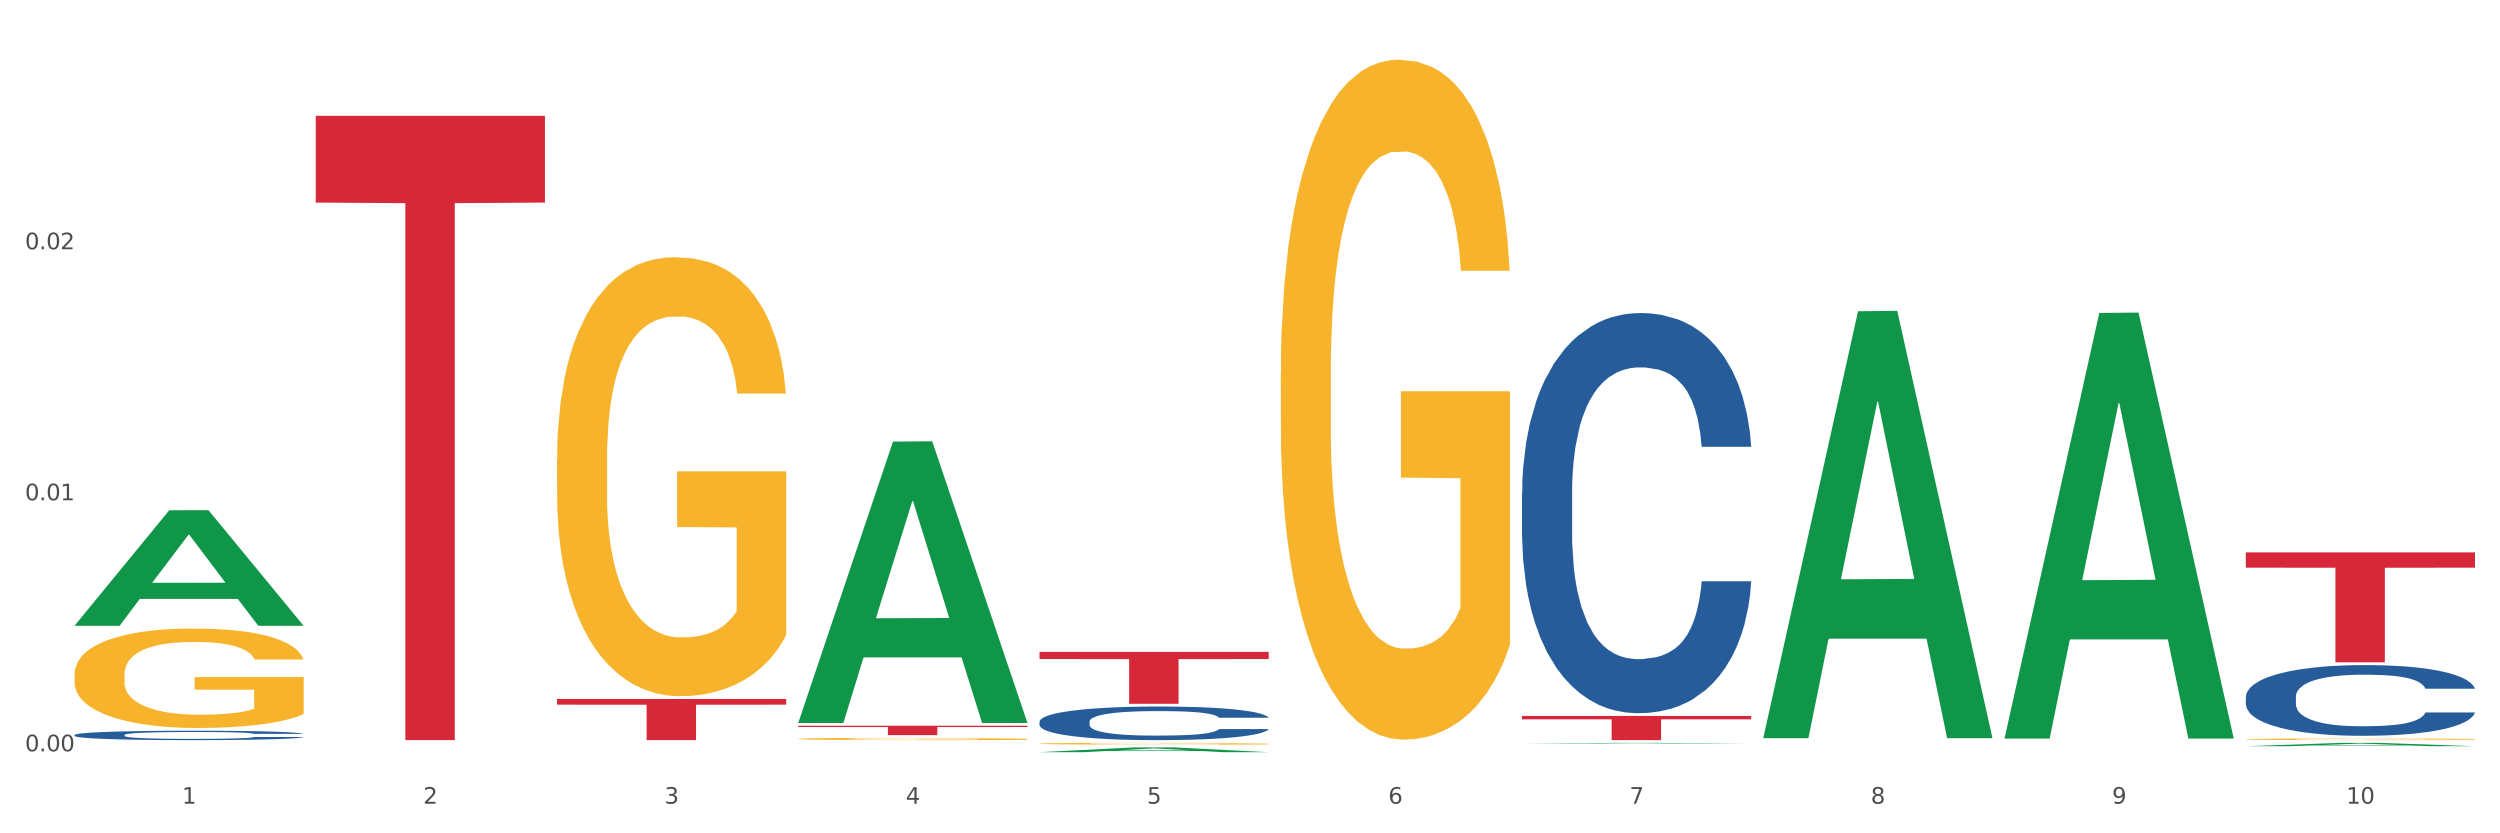 <?xml version="1.0" encoding="utf-8" standalone="no"?>
<!DOCTYPE svg PUBLIC "-//W3C//DTD SVG 1.1//EN"
  "http://www.w3.org/Graphics/SVG/1.1/DTD/svg11.dtd">
<svg xmlns:xlink="http://www.w3.org/1999/xlink" width="1080pt" height="360pt" viewBox="0 0 1080 360" xmlns="http://www.w3.org/2000/svg" version="1.1">
 <rect x="0" y="0" width="1080" height="360" fill="#333333" stroke="none"/>
 <defs>
  <style type="text/css">*{stroke-linejoin: round; stroke-linecap: butt}</style>
 </defs>
 <g id="figure_1">
  <g id="patch_1">
   <path d="M 0 360 
L 1080 360 
L 1080 0 
L 0 0 
z
" style="fill: #ffffff; stroke: #ffffff; stroke-linejoin: miter"/>
  </g>
  <g id="axes_1">
   <g id="matplotlib.axis_1">
    <g id="xtick_1">
     <g id="text_1">
      <!-- 1 -->
      <g style="fill: #4d4d4d" transform="translate(78.627 347.204) scale(0.096 -0.096)">
       <defs>
        <path id="DejaVuSans-31" d="M 794 531 
L 1825 531 
L 1825 4091 
L 703 3866 
L 703 4441 
L 1819 4666 
L 2450 4666 
L 2450 531 
L 3481 531 
L 3481 0 
L 794 0 
L 794 531 
z
" transform="scale(0.016)"/>
       </defs>
       <use xlink:href="#DejaVuSans-31"/>
      </g>
     </g>
    </g>
    <g id="xtick_2">
     <g id="text_2">
      <!-- 2 -->
      <g style="fill: #4d4d4d" transform="translate(182.851 347.204) scale(0.096 -0.096)">
       <defs>
        <path id="DejaVuSans-32" d="M 1228 531 
L 3431 531 
L 3431 0 
L 469 0 
L 469 531 
Q 828 903 1448 1529 
Q 2069 2156 2228 2338 
Q 2531 2678 2651 2914 
Q 2772 3150 2772 3378 
Q 2772 3750 2511 3984 
Q 2250 4219 1831 4219 
Q 1534 4219 1204 4116 
Q 875 4013 500 3803 
L 500 4441 
Q 881 4594 1212 4672 
Q 1544 4750 1819 4750 
Q 2544 4750 2975 4387 
Q 3406 4025 3406 3419 
Q 3406 3131 3298 2873 
Q 3191 2616 2906 2266 
Q 2828 2175 2409 1742 
Q 1991 1309 1228 531 
z
" transform="scale(0.016)"/>
       </defs>
       <use xlink:href="#DejaVuSans-32"/>
      </g>
     </g>
    </g>
    <g id="xtick_3">
     <g id="text_3">
      <!-- 3 -->
      <g style="fill: #4d4d4d" transform="translate(287.074 347.204) scale(0.096 -0.096)">
       <defs>
        <path id="DejaVuSans-33" d="M 2597 2516 
Q 3050 2419 3304 2112 
Q 3559 1806 3559 1356 
Q 3559 666 3084 287 
Q 2609 -91 1734 -91 
Q 1441 -91 1130 -33 
Q 819 25 488 141 
L 488 750 
Q 750 597 1062 519 
Q 1375 441 1716 441 
Q 2309 441 2620 675 
Q 2931 909 2931 1356 
Q 2931 1769 2642 2001 
Q 2353 2234 1838 2234 
L 1294 2234 
L 1294 2753 
L 1863 2753 
Q 2328 2753 2575 2939 
Q 2822 3125 2822 3475 
Q 2822 3834 2567 4026 
Q 2313 4219 1838 4219 
Q 1578 4219 1281 4162 
Q 984 4106 628 3988 
L 628 4550 
Q 988 4650 1302 4700 
Q 1616 4750 1894 4750 
Q 2613 4750 3031 4423 
Q 3450 4097 3450 3541 
Q 3450 3153 3228 2886 
Q 3006 2619 2597 2516 
z
" transform="scale(0.016)"/>
       </defs>
       <use xlink:href="#DejaVuSans-33"/>
      </g>
     </g>
    </g>
    <g id="xtick_4">
     <g id="text_4">
      <!-- 4 -->
      <g style="fill: #4d4d4d" transform="translate(391.298 347.204) scale(0.096 -0.096)">
       <defs>
        <path id="DejaVuSans-34" d="M 2419 4116 
L 825 1625 
L 2419 1625 
L 2419 4116 
z
M 2253 4666 
L 3047 4666 
L 3047 1625 
L 3713 1625 
L 3713 1100 
L 3047 1100 
L 3047 0 
L 2419 0 
L 2419 1100 
L 313 1100 
L 313 1709 
L 2253 4666 
z
" transform="scale(0.016)"/>
       </defs>
       <use xlink:href="#DejaVuSans-34"/>
      </g>
     </g>
    </g>
    <g id="xtick_5">
     <g id="text_5">
      <!-- 5 -->
      <g style="fill: #4d4d4d" transform="translate(495.522 347.204) scale(0.096 -0.096)">
       <defs>
        <path id="DejaVuSans-35" d="M 691 4666 
L 3169 4666 
L 3169 4134 
L 1269 4134 
L 1269 2991 
Q 1406 3038 1543 3061 
Q 1681 3084 1819 3084 
Q 2600 3084 3056 2656 
Q 3513 2228 3513 1497 
Q 3513 744 3044 326 
Q 2575 -91 1722 -91 
Q 1428 -91 1123 -41 
Q 819 9 494 109 
L 494 744 
Q 775 591 1075 516 
Q 1375 441 1709 441 
Q 2250 441 2565 725 
Q 2881 1009 2881 1497 
Q 2881 1984 2565 2268 
Q 2250 2553 1709 2553 
Q 1456 2553 1204 2497 
Q 953 2441 691 2322 
L 691 4666 
z
" transform="scale(0.016)"/>
       </defs>
       <use xlink:href="#DejaVuSans-35"/>
      </g>
     </g>
    </g>
    <g id="xtick_6">
     <g id="text_6">
      <!-- 6 -->
      <g style="fill: #4d4d4d" transform="translate(599.745 347.204) scale(0.096 -0.096)">
       <defs>
        <path id="DejaVuSans-36" d="M 2113 2584 
Q 1688 2584 1439 2293 
Q 1191 2003 1191 1497 
Q 1191 994 1439 701 
Q 1688 409 2113 409 
Q 2538 409 2786 701 
Q 3034 994 3034 1497 
Q 3034 2003 2786 2293 
Q 2538 2584 2113 2584 
z
M 3366 4563 
L 3366 3988 
Q 3128 4100 2886 4159 
Q 2644 4219 2406 4219 
Q 1781 4219 1451 3797 
Q 1122 3375 1075 2522 
Q 1259 2794 1537 2939 
Q 1816 3084 2150 3084 
Q 2853 3084 3261 2657 
Q 3669 2231 3669 1497 
Q 3669 778 3244 343 
Q 2819 -91 2113 -91 
Q 1303 -91 875 529 
Q 447 1150 447 2328 
Q 447 3434 972 4092 
Q 1497 4750 2381 4750 
Q 2619 4750 2861 4703 
Q 3103 4656 3366 4563 
z
" transform="scale(0.016)"/>
       </defs>
       <use xlink:href="#DejaVuSans-36"/>
      </g>
     </g>
    </g>
    <g id="xtick_7">
     <g id="text_7">
      <!-- 7 -->
      <g style="fill: #4d4d4d" transform="translate(703.969 347.204) scale(0.096 -0.096)">
       <defs>
        <path id="DejaVuSans-37" d="M 525 4666 
L 3525 4666 
L 3525 4397 
L 1831 0 
L 1172 0 
L 2766 4134 
L 525 4134 
L 525 4666 
z
" transform="scale(0.016)"/>
       </defs>
       <use xlink:href="#DejaVuSans-37"/>
      </g>
     </g>
    </g>
    <g id="xtick_8">
     <g id="text_8">
      <!-- 8 -->
      <g style="fill: #4d4d4d" transform="translate(808.193 347.204) scale(0.096 -0.096)">
       <defs>
        <path id="DejaVuSans-38" d="M 2034 2216 
Q 1584 2216 1326 1975 
Q 1069 1734 1069 1313 
Q 1069 891 1326 650 
Q 1584 409 2034 409 
Q 2484 409 2743 651 
Q 3003 894 3003 1313 
Q 3003 1734 2745 1975 
Q 2488 2216 2034 2216 
z
M 1403 2484 
Q 997 2584 770 2862 
Q 544 3141 544 3541 
Q 544 4100 942 4425 
Q 1341 4750 2034 4750 
Q 2731 4750 3128 4425 
Q 3525 4100 3525 3541 
Q 3525 3141 3298 2862 
Q 3072 2584 2669 2484 
Q 3125 2378 3379 2068 
Q 3634 1759 3634 1313 
Q 3634 634 3220 271 
Q 2806 -91 2034 -91 
Q 1263 -91 848 271 
Q 434 634 434 1313 
Q 434 1759 690 2068 
Q 947 2378 1403 2484 
z
M 1172 3481 
Q 1172 3119 1398 2916 
Q 1625 2713 2034 2713 
Q 2441 2713 2670 2916 
Q 2900 3119 2900 3481 
Q 2900 3844 2670 4047 
Q 2441 4250 2034 4250 
Q 1625 4250 1398 4047 
Q 1172 3844 1172 3481 
z
" transform="scale(0.016)"/>
       </defs>
       <use xlink:href="#DejaVuSans-38"/>
      </g>
     </g>
    </g>
    <g id="xtick_9">
     <g id="text_9">
      <!-- 9 -->
      <g style="fill: #4d4d4d" transform="translate(912.416 347.204) scale(0.096 -0.096)">
       <defs>
        <path id="DejaVuSans-39" d="M 703 97 
L 703 672 
Q 941 559 1184 500 
Q 1428 441 1663 441 
Q 2288 441 2617 861 
Q 2947 1281 2994 2138 
Q 2813 1869 2534 1725 
Q 2256 1581 1919 1581 
Q 1219 1581 811 2004 
Q 403 2428 403 3163 
Q 403 3881 828 4315 
Q 1253 4750 1959 4750 
Q 2769 4750 3195 4129 
Q 3622 3509 3622 2328 
Q 3622 1225 3098 567 
Q 2575 -91 1691 -91 
Q 1453 -91 1209 -44 
Q 966 3 703 97 
z
M 1959 2075 
Q 2384 2075 2632 2365 
Q 2881 2656 2881 3163 
Q 2881 3666 2632 3958 
Q 2384 4250 1959 4250 
Q 1534 4250 1286 3958 
Q 1038 3666 1038 3163 
Q 1038 2656 1286 2365 
Q 1534 2075 1959 2075 
z
" transform="scale(0.016)"/>
       </defs>
       <use xlink:href="#DejaVuSans-39"/>
      </g>
     </g>
    </g>
    <g id="xtick_10">
     <g id="text_10">
      <!-- 10 -->
      <g style="fill: #4d4d4d" transform="translate(1013.586 347.204) scale(0.096 -0.096)">
       <defs>
        <path id="DejaVuSans-30" d="M 2034 4250 
Q 1547 4250 1301 3770 
Q 1056 3291 1056 2328 
Q 1056 1369 1301 889 
Q 1547 409 2034 409 
Q 2525 409 2770 889 
Q 3016 1369 3016 2328 
Q 3016 3291 2770 3770 
Q 2525 4250 2034 4250 
z
M 2034 4750 
Q 2819 4750 3233 4129 
Q 3647 3509 3647 2328 
Q 3647 1150 3233 529 
Q 2819 -91 2034 -91 
Q 1250 -91 836 529 
Q 422 1150 422 2328 
Q 422 3509 836 4129 
Q 1250 4750 2034 4750 
z
" transform="scale(0.016)"/>
       </defs>
       <use xlink:href="#DejaVuSans-31"/>
       <use xlink:href="#DejaVuSans-30" transform="translate(63.623 0)"/>
      </g>
     </g>
    </g>
    <g id="xtick_11"/>
    <g id="xtick_12"/>
    <g id="xtick_13"/>
    <g id="xtick_14"/>
    <g id="xtick_15"/>
    <g id="xtick_16"/>
    <g id="xtick_17"/>
    <g id="xtick_18"/>
    <g id="xtick_19"/>
   </g>
   <g id="matplotlib.axis_2">
    <g id="ytick_1">
     <g id="text_11">
      <!-- 0.00 -->
      <g style="fill: #4d4d4d" transform="translate(10.8 324.566) scale(0.096 -0.096)">
       <defs>
        <path id="DejaVuSans-2e" d="M 684 794 
L 1344 794 
L 1344 0 
L 684 0 
L 684 794 
z
" transform="scale(0.016)"/>
       </defs>
       <use xlink:href="#DejaVuSans-30"/>
       <use xlink:href="#DejaVuSans-2e" transform="translate(63.623 0)"/>
       <use xlink:href="#DejaVuSans-30" transform="translate(95.41 0)"/>
       <use xlink:href="#DejaVuSans-30" transform="translate(159.033 0)"/>
      </g>
     </g>
    </g>
    <g id="ytick_2">
     <g id="text_12">
      <!-- 0.01 -->
      <g style="fill: #4d4d4d" transform="translate(10.8 216.123) scale(0.096 -0.096)">
       <use xlink:href="#DejaVuSans-30"/>
       <use xlink:href="#DejaVuSans-2e" transform="translate(63.623 0)"/>
       <use xlink:href="#DejaVuSans-30" transform="translate(95.41 0)"/>
       <use xlink:href="#DejaVuSans-31" transform="translate(159.033 0)"/>
      </g>
     </g>
    </g>
    <g id="ytick_3">
     <g id="text_13">
      <!-- 0.02 -->
      <g style="fill: #4d4d4d" transform="translate(10.8 107.68) scale(0.096 -0.096)">
       <use xlink:href="#DejaVuSans-30"/>
       <use xlink:href="#DejaVuSans-2e" transform="translate(63.623 0)"/>
       <use xlink:href="#DejaVuSans-30" transform="translate(95.41 0)"/>
       <use xlink:href="#DejaVuSans-32" transform="translate(159.033 0)"/>
      </g>
     </g>
    </g>
    <g id="ytick_4"/>
    <g id="ytick_5"/>
    <g id="ytick_6"/>
   </g>
   <g id="PolyCollection_1">
    <path d="M 32.175 270.266 
L 32.277 270.219 
L 73.107 220.442 
L 90.051 220.395 
L 131.187 270.36 
L 111.589 270.36 
L 102.709 258.725 
L 60.552 258.725 
L 60.246 258.913 
L 51.671 270.36 
L 32.175 270.36 
L 32.175 270.266 
L 65.86 251.781 
L 97.401 251.734 
L 81.783 231.045 
L 81.579 230.951 
L 81.375 231.091 
L 65.758 251.734 
L 65.86 251.781 
L 32.175 270.266 
z
" clip-path="url(#p6027fb9a8a)" style="fill: #109648"/>
    <path d="M 344.846 319.206 
L 344.963 319.205 
L 344.963 319.172 
L 345.197 319.144 
L 346.366 319.076 
L 348.119 319.02 
L 349.405 318.99 
L 350.691 318.966 
L 352.21 318.942 
L 354.081 318.916 
L 357.471 318.879 
L 359.575 318.86 
L 362.147 318.84 
L 366.823 318.811 
L 370.213 318.795 
L 373.72 318.782 
L 379.448 318.765 
L 383.188 318.758 
L 387.163 318.753 
L 391.956 318.749 
L 395.579 318.748 
L 403.529 318.751 
L 410.309 318.759 
L 413.582 318.765 
L 417.79 318.776 
L 420.011 318.783 
L 423.635 318.798 
L 427.376 318.817 
L 429.947 318.833 
L 433.805 318.864 
L 436.728 318.895 
L 439.416 318.933 
L 440.819 318.959 
L 441.871 318.983 
L 442.806 319.011 
L 443.741 319.056 
L 422.7 319.056 
L 421.882 319.024 
L 420.596 318.994 
L 418.725 318.965 
L 417.089 318.947 
L 414.283 318.924 
L 411.711 318.91 
L 409.023 318.899 
L 405.75 318.89 
L 403.178 318.886 
L 399.554 318.882 
L 392.423 318.883 
L 387.63 318.89 
L 384.357 318.899 
L 382.253 318.907 
L 380.383 318.916 
L 378.279 318.929 
L 375.824 318.948 
L 374.07 318.965 
L 372.317 318.987 
L 370.914 319.009 
L 369.628 319.034 
L 368.576 319.061 
L 367.758 319.089 
L 367.056 319.123 
L 366.472 319.18 
L 366.472 319.304 
L 366.706 319.332 
L 367.29 319.369 
L 367.992 319.397 
L 369.161 319.431 
L 370.213 319.453 
L 372.2 319.486 
L 374.421 319.513 
L 376.174 319.53 
L 377.928 319.545 
L 380.967 319.564 
L 384.357 319.581 
L 387.28 319.591 
L 391.254 319.6 
L 393.943 319.603 
L 396.281 319.605 
L 402.009 319.605 
L 406.1 319.602 
L 410.659 319.596 
L 414.166 319.588 
L 417.089 319.578 
L 420.362 319.562 
L 422.466 319.546 
L 422.466 319.357 
L 396.748 319.357 
L 396.748 319.231 
L 443.858 319.231 
L 443.858 319.6 
L 441.871 319.619 
L 439.65 319.636 
L 437.312 319.651 
L 433.805 319.67 
L 429.597 319.688 
L 425.856 319.701 
L 421.882 319.712 
L 417.206 319.722 
L 411.127 319.731 
L 407.386 319.734 
L 402.71 319.737 
L 397.216 319.738 
L 392.423 319.736 
L 387.747 319.732 
L 382.838 319.724 
L 378.045 319.712 
L 374.421 319.7 
L 370.797 319.686 
L 366.94 319.667 
L 363.9 319.649 
L 361.562 319.632 
L 358.99 319.611 
L 356.185 319.584 
L 354.081 319.56 
L 352.21 319.535 
L 350.223 319.502 
L 348.82 319.474 
L 347.418 319.439 
L 346.599 319.413 
L 345.664 319.372 
L 344.963 319.315 
L 344.846 319.206 
z
" clip-path="url(#p6027fb9a8a)" style="fill: #f7b32b"/>
    <path d="M 449.069 321.272 
L 449.186 321.271 
L 449.186 321.246 
L 449.42 321.224 
L 450.589 321.172 
L 452.343 321.129 
L 453.628 321.106 
L 454.914 321.087 
L 456.434 321.068 
L 458.304 321.048 
L 461.694 321.02 
L 463.799 321.005 
L 466.37 320.99 
L 471.046 320.967 
L 474.436 320.955 
L 477.943 320.944 
L 483.671 320.932 
L 487.412 320.926 
L 491.386 320.922 
L 496.179 320.919 
L 499.803 320.919 
L 507.752 320.921 
L 514.532 320.927 
L 517.805 320.932 
L 522.014 320.94 
L 524.235 320.946 
L 527.859 320.957 
L 531.599 320.972 
L 534.171 320.984 
L 538.029 321.008 
L 540.951 321.032 
L 543.64 321.061 
L 545.043 321.081 
L 546.095 321.1 
L 547.03 321.122 
L 547.965 321.156 
L 526.923 321.156 
L 526.105 321.131 
L 524.819 321.108 
L 522.949 321.086 
L 521.312 321.072 
L 518.507 321.055 
L 515.935 321.044 
L 513.246 321.035 
L 509.973 321.028 
L 507.401 321.025 
L 503.778 321.022 
L 496.647 321.023 
L 491.854 321.028 
L 488.581 321.035 
L 486.477 321.041 
L 484.606 321.048 
L 482.502 321.058 
L 480.047 321.073 
L 478.294 321.086 
L 476.54 321.103 
L 475.138 321.12 
L 473.852 321.139 
L 472.8 321.16 
L 471.981 321.182 
L 471.28 321.208 
L 470.696 321.252 
L 470.696 321.348 
L 470.929 321.369 
L 471.514 321.398 
L 472.215 321.419 
L 473.384 321.445 
L 474.436 321.463 
L 476.424 321.488 
L 478.645 321.509 
L 480.398 321.522 
L 482.152 321.533 
L 485.191 321.549 
L 488.581 321.561 
L 491.503 321.569 
L 495.478 321.576 
L 498.167 321.579 
L 500.505 321.58 
L 506.232 321.58 
L 510.324 321.578 
L 514.883 321.573 
L 518.39 321.567 
L 521.312 321.559 
L 524.585 321.546 
L 526.69 321.535 
L 526.69 321.389 
L 500.972 321.388 
L 500.972 321.291 
L 548.082 321.291 
L 548.082 321.576 
L 546.095 321.59 
L 543.874 321.604 
L 541.536 321.615 
L 538.029 321.63 
L 533.82 321.644 
L 530.08 321.654 
L 526.105 321.662 
L 521.429 321.67 
L 515.351 321.677 
L 511.61 321.68 
L 506.934 321.682 
L 501.44 321.682 
L 496.647 321.681 
L 491.971 321.678 
L 487.061 321.671 
L 482.268 321.662 
L 478.645 321.653 
L 475.021 321.642 
L 471.163 321.627 
L 468.124 321.613 
L 465.786 321.601 
L 463.214 321.585 
L 460.409 321.564 
L 458.304 321.545 
L 456.434 321.526 
L 454.447 321.5 
L 453.044 321.479 
L 451.641 321.452 
L 450.823 321.431 
L 449.888 321.4 
L 449.186 321.356 
L 449.069 321.272 
z
" clip-path="url(#p6027fb9a8a)" style="fill: #f7b32b"/>
    <path d="M 553.293 161.513 
L 553.41 161.244 
L 553.41 151.586 
L 553.644 143.269 
L 554.813 123.148 
L 556.566 106.514 
L 557.852 97.66 
L 559.138 90.417 
L 560.658 83.173 
L 562.528 75.661 
L 565.918 64.661 
L 568.022 59.027 
L 570.594 53.125 
L 575.27 44.54 
L 578.66 39.71 
L 582.167 35.686 
L 587.895 30.857 
L 591.636 28.711 
L 595.61 27.101 
L 600.403 26.028 
L 604.027 25.759 
L 611.976 26.564 
L 618.756 28.979 
L 622.029 30.857 
L 626.237 34.076 
L 628.458 36.223 
L 632.082 40.515 
L 635.823 46.149 
L 638.395 50.978 
L 642.252 60.1 
L 645.175 69.222 
L 647.863 80.49 
L 649.266 88.27 
L 650.318 95.514 
L 651.253 103.831 
L 652.189 116.977 
L 631.147 116.977 
L 630.329 107.587 
L 629.043 98.734 
L 627.173 90.148 
L 625.536 84.783 
L 622.73 78.075 
L 620.159 73.783 
L 617.47 70.563 
L 614.197 67.881 
L 611.625 66.539 
L 608.001 65.466 
L 600.87 65.734 
L 596.078 67.881 
L 592.805 70.563 
L 590.7 72.978 
L 588.83 75.661 
L 586.726 79.417 
L 584.271 85.051 
L 582.518 90.148 
L 580.764 96.587 
L 579.361 103.026 
L 578.075 110.538 
L 577.023 118.587 
L 576.205 126.904 
L 575.504 137.099 
L 574.919 154.001 
L 574.919 190.756 
L 575.153 199.073 
L 575.737 210.073 
L 576.439 218.39 
L 577.608 228.316 
L 578.66 235.023 
L 580.647 244.682 
L 582.868 252.73 
L 584.622 257.828 
L 586.375 262.12 
L 589.415 268.023 
L 592.805 272.852 
L 595.727 275.803 
L 599.702 278.486 
L 602.39 279.559 
L 604.728 280.096 
L 610.456 280.096 
L 614.548 279.291 
L 619.107 277.413 
L 622.613 274.998 
L 625.536 272.047 
L 628.809 267.218 
L 630.913 262.657 
L 630.913 206.585 
L 605.196 206.317 
L 605.196 169.025 
L 652.306 169.025 
L 652.306 278.486 
L 650.318 284.12 
L 648.097 289.217 
L 645.759 293.778 
L 642.252 299.412 
L 638.044 304.778 
L 634.303 308.534 
L 630.329 311.753 
L 625.653 314.705 
L 619.574 317.388 
L 615.833 318.461 
L 611.158 319.266 
L 605.663 319.534 
L 600.87 318.997 
L 596.195 317.656 
L 591.285 315.241 
L 586.492 311.753 
L 582.868 308.266 
L 579.244 303.973 
L 575.387 298.339 
L 572.347 292.973 
L 570.009 288.144 
L 567.438 281.974 
L 564.632 273.925 
L 562.528 266.681 
L 560.658 259.169 
L 558.67 249.511 
L 557.268 241.194 
L 555.865 230.731 
L 555.047 222.95 
L 554.111 210.878 
L 553.41 193.975 
L 553.293 161.513 
z
" clip-path="url(#p6027fb9a8a)" style="fill: #f7b32b"/>
    <path d="M 970.188 319.366 
L 970.304 319.366 
L 970.304 319.343 
L 970.538 319.323 
L 971.707 319.276 
L 973.461 319.237 
L 974.747 319.216 
L 976.032 319.199 
L 977.552 319.182 
L 979.422 319.164 
L 982.813 319.138 
L 984.917 319.125 
L 987.488 319.111 
L 992.164 319.091 
L 995.554 319.08 
L 999.061 319.07 
L 1004.789 319.059 
L 1008.53 319.054 
L 1012.505 319.05 
L 1017.297 319.047 
L 1020.921 319.047 
L 1028.87 319.049 
L 1035.65 319.054 
L 1038.923 319.059 
L 1043.132 319.066 
L 1045.353 319.071 
L 1048.977 319.081 
L 1052.717 319.095 
L 1055.289 319.106 
L 1059.147 319.128 
L 1062.069 319.149 
L 1064.758 319.176 
L 1066.161 319.194 
L 1067.213 319.211 
L 1068.148 319.23 
L 1069.083 319.261 
L 1048.041 319.261 
L 1047.223 319.239 
L 1045.937 319.218 
L 1044.067 319.198 
L 1042.43 319.186 
L 1039.625 319.17 
L 1037.053 319.16 
L 1034.364 319.152 
L 1031.091 319.146 
L 1028.52 319.143 
L 1024.896 319.14 
L 1017.765 319.141 
L 1012.972 319.146 
L 1009.699 319.152 
L 1007.595 319.158 
L 1005.724 319.164 
L 1003.62 319.173 
L 1001.165 319.186 
L 999.412 319.198 
L 997.659 319.213 
L 996.256 319.229 
L 994.97 319.246 
L 993.918 319.265 
L 993.1 319.285 
L 992.398 319.309 
L 991.814 319.349 
L 991.814 319.435 
L 992.047 319.455 
L 992.632 319.48 
L 993.333 319.5 
L 994.502 319.523 
L 995.554 319.539 
L 997.542 319.562 
L 999.763 319.581 
L 1001.516 319.593 
L 1003.27 319.603 
L 1006.309 319.617 
L 1009.699 319.628 
L 1012.621 319.635 
L 1016.596 319.641 
L 1019.285 319.644 
L 1021.623 319.645 
L 1027.351 319.645 
L 1031.442 319.643 
L 1036.001 319.639 
L 1039.508 319.633 
L 1042.43 319.626 
L 1045.704 319.615 
L 1047.808 319.604 
L 1047.808 319.472 
L 1022.09 319.472 
L 1022.09 319.384 
L 1069.2 319.384 
L 1069.2 319.641 
L 1067.213 319.655 
L 1064.992 319.667 
L 1062.654 319.677 
L 1059.147 319.691 
L 1054.938 319.703 
L 1051.198 319.712 
L 1047.223 319.72 
L 1042.547 319.727 
L 1036.469 319.733 
L 1032.728 319.735 
L 1028.052 319.737 
L 1022.558 319.738 
L 1017.765 319.737 
L 1013.089 319.734 
L 1008.179 319.728 
L 1003.387 319.72 
L 999.763 319.712 
L 996.139 319.701 
L 992.281 319.688 
L 989.242 319.676 
L 986.904 319.664 
L 984.332 319.65 
L 981.527 319.631 
L 979.422 319.614 
L 977.552 319.596 
L 975.565 319.573 
L 974.162 319.554 
L 972.759 319.529 
L 971.941 319.511 
L 971.006 319.482 
L 970.304 319.443 
L 970.188 319.366 
z
" clip-path="url(#p6027fb9a8a)" style="fill: #f7b32b"/>
    <path d="M 970.188 301.044 
L 970.305 301.017 
L 970.305 300.235 
L 970.656 299.175 
L 971.943 297.223 
L 973.582 295.744 
L 976.39 294.015 
L 977.912 293.289 
L 979.902 292.48 
L 983.998 291.169 
L 988.679 290.053 
L 991.956 289.44 
L 994.414 289.049 
L 999.915 288.352 
L 1003.075 288.045 
L 1006.352 287.794 
L 1009.161 287.626 
L 1013.842 287.431 
L 1017.587 287.347 
L 1021.917 287.319 
L 1025.546 287.347 
L 1030.344 287.459 
L 1037.366 287.794 
L 1040.058 287.989 
L 1043.686 288.324 
L 1047.431 288.77 
L 1050.474 289.216 
L 1053.985 289.858 
L 1057.613 290.695 
L 1061.125 291.755 
L 1063.582 292.731 
L 1065.572 293.763 
L 1067.327 295.019 
L 1068.615 296.386 
L 1069.2 297.53 
L 1047.782 297.53 
L 1047.197 296.497 
L 1046.027 295.381 
L 1044.857 294.628 
L 1043.569 294.015 
L 1041.58 293.317 
L 1039.824 292.871 
L 1036.898 292.341 
L 1034.206 292.006 
L 1031.983 291.811 
L 1029.291 291.643 
L 1023.556 291.476 
L 1019.46 291.476 
L 1016.885 291.532 
L 1013.725 291.671 
L 1011.033 291.867 
L 1007.873 292.201 
L 1005.415 292.564 
L 1002.958 293.038 
L 1001.553 293.373 
L 999.447 293.987 
L 998.042 294.489 
L 996.17 295.354 
L 995.116 295.967 
L 993.244 297.557 
L 992.424 298.729 
L 992.073 299.538 
L 991.839 300.431 
L 991.839 304.783 
L 992.541 306.735 
L 993.127 307.572 
L 994.063 308.521 
L 995.818 309.748 
L 998.393 310.948 
L 1001.085 311.813 
L 1003.309 312.343 
L 1005.415 312.733 
L 1007.522 313.04 
L 1010.097 313.319 
L 1012.203 313.486 
L 1015.363 313.654 
L 1019.109 313.737 
L 1022.035 313.737 
L 1028.003 313.598 
L 1030.695 313.458 
L 1033.27 313.263 
L 1036.079 312.956 
L 1038.303 312.622 
L 1039.59 312.37 
L 1041.697 311.84 
L 1043.335 311.283 
L 1044.739 310.641 
L 1045.676 310.083 
L 1046.729 309.246 
L 1047.548 308.298 
L 1047.782 307.795 
L 1069.2 307.795 
L 1068.732 308.8 
L 1067.913 309.776 
L 1066.274 311.087 
L 1064.987 311.84 
L 1062.997 312.761 
L 1060.89 313.542 
L 1057.965 314.407 
L 1055.273 315.049 
L 1052.464 315.606 
L 1049.421 316.109 
L 1043.92 316.806 
L 1041.931 317.001 
L 1037.717 317.336 
L 1034.44 317.531 
L 1029.642 317.727 
L 1024.726 317.838 
L 1019.577 317.866 
L 1015.012 317.81 
L 1009.98 317.643 
L 1006.82 317.476 
L 1003.309 317.224 
L 999.212 316.834 
L 995.35 316.36 
L 991.722 315.802 
L 988.328 315.16 
L 985.168 314.435 
L 981.072 313.235 
L 978.029 312.064 
L 975.805 310.976 
L 974.284 310.055 
L 972.762 308.883 
L 971.943 308.074 
L 970.656 306.122 
L 970.188 304.308 
L 970.188 301.044 
z
" clip-path="url(#p6027fb9a8a)" style="fill: #255c99"/>
    <path d="M 657.517 212.904 
L 657.634 212.746 
L 657.634 208.326 
L 657.985 202.326 
L 659.272 191.275 
L 660.911 182.907 
L 663.72 173.119 
L 665.241 169.014 
L 667.231 164.436 
L 671.327 157.015 
L 676.008 150.7 
L 679.285 147.227 
L 681.743 145.017 
L 687.244 141.07 
L 690.404 139.333 
L 693.681 137.912 
L 696.49 136.965 
L 701.171 135.86 
L 704.916 135.386 
L 709.247 135.228 
L 712.875 135.386 
L 717.673 136.018 
L 724.695 137.912 
L 727.387 139.017 
L 731.015 140.912 
L 734.76 143.438 
L 737.803 145.964 
L 741.314 149.595 
L 744.943 154.332 
L 748.454 160.331 
L 750.911 165.857 
L 752.901 171.698 
L 754.657 178.803 
L 755.944 186.539 
L 756.529 193.012 
L 735.112 193.012 
L 734.526 187.17 
L 733.356 180.855 
L 732.186 176.592 
L 730.898 173.119 
L 728.909 169.172 
L 727.153 166.646 
L 724.227 163.646 
L 721.535 161.752 
L 719.312 160.647 
L 716.62 159.699 
L 710.885 158.752 
L 706.789 158.752 
L 704.214 159.068 
L 701.054 159.857 
L 698.362 160.962 
L 695.202 162.857 
L 692.745 164.909 
L 690.287 167.593 
L 688.882 169.488 
L 686.776 172.961 
L 685.371 175.803 
L 683.499 180.697 
L 682.445 184.17 
L 680.573 193.169 
L 679.754 199.8 
L 679.402 204.379 
L 679.168 209.431 
L 679.168 234.06 
L 679.871 245.111 
L 680.456 249.847 
L 681.392 255.215 
L 683.148 262.162 
L 685.722 268.951 
L 688.414 273.845 
L 690.638 276.845 
L 692.745 279.055 
L 694.851 280.791 
L 697.426 282.37 
L 699.533 283.317 
L 702.693 284.265 
L 706.438 284.738 
L 709.364 284.738 
L 715.332 283.949 
L 718.024 283.16 
L 720.599 282.054 
L 723.408 280.318 
L 725.632 278.423 
L 726.919 277.002 
L 729.026 274.003 
L 730.664 270.845 
L 732.069 267.214 
L 733.005 264.056 
L 734.058 259.32 
L 734.877 253.952 
L 735.112 251.11 
L 756.529 251.11 
L 756.061 256.794 
L 755.242 262.32 
L 753.603 269.74 
L 752.316 274.003 
L 750.326 279.213 
L 748.22 283.633 
L 745.294 288.527 
L 742.602 292.159 
L 739.793 295.316 
L 736.75 298.158 
L 731.249 302.105 
L 729.26 303.21 
L 725.046 305.105 
L 721.769 306.21 
L 716.971 307.315 
L 712.055 307.946 
L 706.906 308.104 
L 702.341 307.789 
L 697.309 306.841 
L 694.149 305.894 
L 690.638 304.473 
L 686.542 302.263 
L 682.679 299.579 
L 679.051 296.421 
L 675.657 292.79 
L 672.497 288.685 
L 668.401 281.897 
L 665.358 275.266 
L 663.134 269.109 
L 661.613 263.899 
L 660.091 257.268 
L 659.272 252.689 
L 657.985 241.638 
L 657.517 231.376 
L 657.517 212.904 
z
" clip-path="url(#p6027fb9a8a)" style="fill: #255c99"/>
    <path d="M 449.069 311.744 
L 449.187 311.73 
L 449.187 311.359 
L 449.538 310.855 
L 450.825 309.927 
L 452.464 309.225 
L 455.272 308.403 
L 456.794 308.058 
L 458.783 307.673 
L 462.88 307.05 
L 467.561 306.52 
L 470.838 306.228 
L 473.296 306.043 
L 478.797 305.711 
L 481.957 305.566 
L 485.234 305.446 
L 488.042 305.367 
L 492.724 305.274 
L 496.469 305.234 
L 500.799 305.221 
L 504.427 305.234 
L 509.226 305.287 
L 516.248 305.446 
L 518.94 305.539 
L 522.568 305.698 
L 526.313 305.91 
L 529.356 306.122 
L 532.867 306.427 
L 536.495 306.825 
L 540.006 307.329 
L 542.464 307.793 
L 544.454 308.283 
L 546.209 308.88 
L 547.497 309.53 
L 548.082 310.073 
L 526.664 310.073 
L 526.079 309.583 
L 524.909 309.052 
L 523.738 308.694 
L 522.451 308.403 
L 520.461 308.071 
L 518.706 307.859 
L 515.78 307.607 
L 513.088 307.448 
L 510.864 307.355 
L 508.173 307.276 
L 502.438 307.196 
L 498.342 307.196 
L 495.767 307.223 
L 492.607 307.289 
L 489.915 307.382 
L 486.755 307.541 
L 484.297 307.713 
L 481.84 307.939 
L 480.435 308.098 
L 478.328 308.389 
L 476.924 308.628 
L 475.051 309.039 
L 473.998 309.331 
L 472.126 310.086 
L 471.306 310.643 
L 470.955 311.028 
L 470.721 311.452 
L 470.721 313.52 
L 471.423 314.448 
L 472.009 314.846 
L 472.945 315.297 
L 474.7 315.88 
L 477.275 316.45 
L 479.967 316.861 
L 482.191 317.113 
L 484.297 317.299 
L 486.404 317.444 
L 488.979 317.577 
L 491.085 317.657 
L 494.245 317.736 
L 497.991 317.776 
L 500.916 317.776 
L 506.885 317.71 
L 509.577 317.643 
L 512.152 317.55 
L 514.961 317.405 
L 517.184 317.246 
L 518.472 317.126 
L 520.578 316.874 
L 522.217 316.609 
L 523.621 316.304 
L 524.558 316.039 
L 525.611 315.641 
L 526.43 315.191 
L 526.664 314.952 
L 548.082 314.952 
L 547.614 315.429 
L 546.795 315.893 
L 545.156 316.516 
L 543.869 316.874 
L 541.879 317.312 
L 539.772 317.683 
L 536.846 318.094 
L 534.155 318.399 
L 531.346 318.664 
L 528.303 318.903 
L 522.802 319.234 
L 520.813 319.327 
L 516.599 319.486 
L 513.322 319.579 
L 508.524 319.672 
L 503.608 319.725 
L 498.459 319.738 
L 493.894 319.712 
L 488.862 319.632 
L 485.702 319.552 
L 482.191 319.433 
L 478.094 319.247 
L 474.232 319.022 
L 470.604 318.757 
L 467.21 318.452 
L 464.05 318.107 
L 459.954 317.537 
L 456.911 316.98 
L 454.687 316.463 
L 453.166 316.026 
L 451.644 315.469 
L 450.825 315.085 
L 449.538 314.157 
L 449.069 313.295 
L 449.069 311.744 
z
" clip-path="url(#p6027fb9a8a)" style="fill: #255c99"/>
    <path d="M 32.175 317.5 
L 32.292 317.496 
L 32.292 317.392 
L 32.643 317.251 
L 33.931 316.991 
L 35.569 316.795 
L 38.378 316.565 
L 39.899 316.468 
L 41.889 316.36 
L 45.985 316.186 
L 50.667 316.037 
L 53.944 315.956 
L 56.401 315.904 
L 61.902 315.811 
L 65.062 315.77 
L 68.339 315.737 
L 71.148 315.715 
L 75.829 315.689 
L 79.575 315.677 
L 83.905 315.674 
L 87.533 315.677 
L 92.331 315.692 
L 99.354 315.737 
L 102.045 315.763 
L 105.674 315.807 
L 109.419 315.867 
L 112.462 315.926 
L 115.973 316.011 
L 119.601 316.123 
L 123.112 316.264 
L 125.57 316.394 
L 127.559 316.531 
L 129.315 316.698 
L 130.602 316.88 
L 131.187 317.032 
L 109.77 317.032 
L 109.185 316.895 
L 108.014 316.746 
L 106.844 316.646 
L 105.557 316.565 
L 103.567 316.472 
L 101.811 316.412 
L 98.886 316.342 
L 96.194 316.297 
L 93.97 316.271 
L 91.278 316.249 
L 85.543 316.227 
L 81.447 316.227 
L 78.872 316.234 
L 75.712 316.253 
L 73.021 316.279 
L 69.861 316.323 
L 67.403 316.372 
L 64.945 316.435 
L 63.541 316.479 
L 61.434 316.561 
L 60.03 316.628 
L 58.157 316.743 
L 57.104 316.824 
L 55.231 317.036 
L 54.412 317.192 
L 54.061 317.299 
L 53.827 317.418 
L 53.827 317.997 
L 54.529 318.257 
L 55.114 318.368 
L 56.05 318.495 
L 57.806 318.658 
L 60.381 318.818 
L 63.072 318.933 
L 65.296 319.003 
L 67.403 319.055 
L 69.509 319.096 
L 72.084 319.133 
L 74.191 319.155 
L 77.351 319.178 
L 81.096 319.189 
L 84.022 319.189 
L 89.991 319.17 
L 92.683 319.152 
L 95.257 319.126 
L 98.066 319.085 
L 100.29 319.04 
L 101.577 319.007 
L 103.684 318.936 
L 105.322 318.862 
L 106.727 318.777 
L 107.663 318.702 
L 108.717 318.591 
L 109.536 318.465 
L 109.77 318.398 
L 131.187 318.398 
L 130.719 318.532 
L 129.9 318.662 
L 128.262 318.836 
L 126.974 318.936 
L 124.985 319.059 
L 122.878 319.163 
L 119.952 319.278 
L 117.26 319.363 
L 114.451 319.437 
L 111.408 319.504 
L 105.908 319.597 
L 103.918 319.623 
L 99.705 319.668 
L 96.428 319.693 
L 91.629 319.719 
L 86.714 319.734 
L 81.564 319.738 
L 77 319.731 
L 71.967 319.708 
L 68.807 319.686 
L 65.296 319.653 
L 61.2 319.601 
L 57.338 319.538 
L 53.71 319.463 
L 50.316 319.378 
L 47.156 319.281 
L 43.059 319.122 
L 40.016 318.966 
L 37.793 318.821 
L 36.271 318.699 
L 34.75 318.543 
L 33.931 318.435 
L 32.643 318.175 
L 32.175 317.934 
L 32.175 317.5 
z
" clip-path="url(#p6027fb9a8a)" style="fill: #255c99"/>
    <path d="M 136.399 50.036 
L 235.411 50.036 
L 235.411 87.516 
L 196.463 87.769 
L 196.463 319.738 
L 175.112 319.738 
L 175.112 87.769 
L 136.399 87.516 
L 136.399 50.289 
L 136.399 50.036 
z
" clip-path="url(#p6027fb9a8a)" style="fill: #d62839"/>
    <path d="M 240.622 301.956 
L 339.635 301.956 
L 339.635 304.427 
L 300.687 304.444 
L 300.687 319.738 
L 279.336 319.738 
L 279.336 304.444 
L 240.622 304.427 
L 240.622 301.973 
L 240.622 301.956 
z
" clip-path="url(#p6027fb9a8a)" style="fill: #d62839"/>
    <path d="M 344.846 313.515 
L 443.858 313.515 
L 443.858 314.078 
L 404.91 314.082 
L 404.91 317.568 
L 383.559 317.568 
L 383.559 314.082 
L 344.846 314.078 
L 344.846 313.519 
L 344.846 313.515 
z
" clip-path="url(#p6027fb9a8a)" style="fill: #d62839"/>
    <path d="M 449.069 281.604 
L 548.082 281.604 
L 548.082 284.722 
L 509.134 284.743 
L 509.134 304.04 
L 487.783 304.04 
L 487.783 284.743 
L 449.069 284.722 
L 449.069 281.625 
L 449.069 281.604 
z
" clip-path="url(#p6027fb9a8a)" style="fill: #d62839"/>
    <path d="M 657.517 309.285 
L 756.529 309.285 
L 756.529 310.738 
L 717.581 310.747 
L 717.581 319.738 
L 696.23 319.738 
L 696.23 310.747 
L 657.517 310.738 
L 657.517 309.295 
L 657.517 309.285 
z
" clip-path="url(#p6027fb9a8a)" style="fill: #d62839"/>
    <path d="M 970.188 238.625 
L 1069.2 238.625 
L 1069.2 245.228 
L 1030.252 245.272 
L 1030.252 286.139 
L 1008.901 286.139 
L 1008.901 245.272 
L 970.188 245.228 
L 970.188 238.669 
L 970.188 238.625 
z
" clip-path="url(#p6027fb9a8a)" style="fill: #d62839"/>
    <path d="M 240.622 198.755 
L 240.739 198.582 
L 240.739 192.346 
L 240.973 186.977 
L 242.142 173.986 
L 243.895 163.247 
L 245.181 157.531 
L 246.467 152.854 
L 247.987 148.178 
L 249.857 143.328 
L 253.247 136.226 
L 255.351 132.589 
L 257.923 128.778 
L 262.599 123.235 
L 265.989 120.118 
L 269.496 117.52 
L 275.224 114.402 
L 278.965 113.016 
L 282.939 111.977 
L 287.732 111.284 
L 291.356 111.111 
L 299.305 111.63 
L 306.085 113.189 
L 309.358 114.402 
L 313.566 116.48 
L 315.788 117.866 
L 319.411 120.637 
L 323.152 124.275 
L 325.724 127.392 
L 329.581 133.282 
L 332.504 139.171 
L 335.193 146.446 
L 336.595 151.469 
L 337.647 156.145 
L 338.583 161.515 
L 339.518 170.002 
L 318.476 170.002 
L 317.658 163.94 
L 316.372 158.224 
L 314.502 152.681 
L 312.865 149.217 
L 310.06 144.887 
L 307.488 142.115 
L 304.799 140.037 
L 301.526 138.305 
L 298.954 137.439 
L 295.33 136.746 
L 288.2 136.919 
L 283.407 138.305 
L 280.134 140.037 
L 278.03 141.596 
L 276.159 143.328 
L 274.055 145.753 
L 271.6 149.39 
L 269.847 152.681 
L 268.093 156.838 
L 266.69 160.995 
L 265.405 165.845 
L 264.352 171.041 
L 263.534 176.411 
L 262.833 182.993 
L 262.248 193.905 
L 262.248 217.635 
L 262.482 223.004 
L 263.067 230.106 
L 263.768 235.475 
L 264.937 241.884 
L 265.989 246.214 
L 267.976 252.45 
L 270.197 257.646 
L 271.951 260.937 
L 273.704 263.708 
L 276.744 267.519 
L 280.134 270.637 
L 283.056 272.542 
L 287.031 274.274 
L 289.719 274.967 
L 292.057 275.313 
L 297.785 275.313 
L 301.877 274.794 
L 306.436 273.581 
L 309.943 272.022 
L 312.865 270.117 
L 316.138 266.999 
L 318.242 264.055 
L 318.242 227.854 
L 292.525 227.681 
L 292.525 203.605 
L 339.635 203.605 
L 339.635 274.274 
L 337.647 277.912 
L 335.426 281.203 
L 333.088 284.147 
L 329.581 287.785 
L 325.373 291.249 
L 321.632 293.674 
L 317.658 295.752 
L 312.982 297.657 
L 306.903 299.39 
L 303.163 300.082 
L 298.487 300.602 
L 292.992 300.775 
L 288.2 300.429 
L 283.524 299.563 
L 278.614 298.004 
L 273.821 295.752 
L 270.197 293.5 
L 266.574 290.729 
L 262.716 287.092 
L 259.677 283.627 
L 257.339 280.51 
L 254.767 276.526 
L 251.961 271.33 
L 249.857 266.653 
L 247.987 261.803 
L 246 255.568 
L 244.597 250.198 
L 243.194 243.443 
L 242.376 238.42 
L 241.441 230.625 
L 240.739 219.713 
L 240.622 198.755 
z
" clip-path="url(#p6027fb9a8a)" style="fill: #f7b32b"/>
    <path d="M 32.175 291.389 
L 32.292 291.35 
L 32.292 289.938 
L 32.526 288.722 
L 33.695 285.78 
L 35.448 283.348 
L 36.734 282.053 
L 38.02 280.994 
L 39.54 279.935 
L 41.41 278.837 
L 44.8 277.228 
L 46.904 276.405 
L 49.476 275.542 
L 54.152 274.286 
L 57.542 273.58 
L 61.049 272.992 
L 66.777 272.286 
L 70.517 271.972 
L 74.492 271.737 
L 79.285 271.58 
L 82.909 271.541 
L 90.858 271.658 
L 97.638 272.011 
L 100.911 272.286 
L 105.119 272.757 
L 107.34 273.07 
L 110.964 273.698 
L 114.705 274.522 
L 117.277 275.228 
L 121.134 276.562 
L 124.057 277.895 
L 126.745 279.543 
L 128.148 280.68 
L 129.2 281.739 
L 130.135 282.955 
L 131.071 284.877 
L 110.029 284.877 
L 109.211 283.505 
L 107.925 282.21 
L 106.054 280.955 
L 104.418 280.17 
L 101.612 279.19 
L 99.041 278.562 
L 96.352 278.091 
L 93.079 277.699 
L 90.507 277.503 
L 86.883 277.346 
L 79.752 277.385 
L 74.96 277.699 
L 71.686 278.091 
L 69.582 278.444 
L 67.712 278.837 
L 65.608 279.386 
L 63.153 280.21 
L 61.399 280.955 
L 59.646 281.896 
L 58.243 282.838 
L 56.957 283.936 
L 55.905 285.113 
L 55.087 286.329 
L 54.386 287.819 
L 53.801 290.291 
L 53.801 295.665 
L 54.035 296.881 
L 54.619 298.489 
L 55.321 299.705 
L 56.49 301.156 
L 57.542 302.137 
L 59.529 303.549 
L 61.75 304.726 
L 63.504 305.471 
L 65.257 306.099 
L 68.296 306.962 
L 71.686 307.668 
L 74.609 308.099 
L 78.583 308.492 
L 81.272 308.648 
L 83.61 308.727 
L 89.338 308.727 
L 93.429 308.609 
L 97.988 308.335 
L 101.495 307.982 
L 104.418 307.55 
L 107.691 306.844 
L 109.795 306.177 
L 109.795 297.979 
L 84.078 297.94 
L 84.078 292.487 
L 131.187 292.487 
L 131.187 308.492 
L 129.2 309.315 
L 126.979 310.061 
L 124.641 310.727 
L 121.134 311.551 
L 116.926 312.336 
L 113.185 312.885 
L 109.211 313.356 
L 104.535 313.787 
L 98.456 314.179 
L 94.715 314.336 
L 90.039 314.454 
L 84.545 314.493 
L 79.752 314.415 
L 75.076 314.219 
L 70.167 313.865 
L 65.374 313.356 
L 61.75 312.846 
L 58.126 312.218 
L 54.269 311.394 
L 51.229 310.61 
L 48.891 309.904 
L 46.32 309.001 
L 43.514 307.825 
L 41.41 306.766 
L 39.54 305.667 
L 37.552 304.255 
L 36.15 303.039 
L 34.747 301.509 
L 33.928 300.372 
L 32.993 298.607 
L 32.292 296.135 
L 32.175 291.389 
z
" clip-path="url(#p6027fb9a8a)" style="fill: #f7b32b"/>
    <path d="M 344.846 312.106 
L 344.948 311.992 
L 385.778 190.755 
L 402.722 190.641 
L 443.858 312.335 
L 424.26 312.335 
L 415.379 283.997 
L 373.223 283.997 
L 372.916 284.454 
L 364.342 312.335 
L 344.846 312.335 
L 344.846 312.106 
L 378.53 267.085 
L 410.072 266.971 
L 394.454 216.579 
L 394.25 216.351 
L 394.046 216.694 
L 378.428 266.971 
L 378.53 267.085 
L 344.846 312.106 
z
" clip-path="url(#p6027fb9a8a)" style="fill: #109648"/>
    <path d="M 449.069 324.946 
L 449.172 324.944 
L 490.001 322.865 
L 506.946 322.863 
L 548.082 324.95 
L 528.484 324.95 
L 519.603 324.464 
L 477.446 324.464 
L 477.14 324.471 
L 468.566 324.95 
L 449.069 324.95 
L 449.069 324.946 
L 482.754 324.174 
L 514.295 324.172 
L 498.678 323.308 
L 498.474 323.304 
L 498.269 323.31 
L 482.652 324.172 
L 482.754 324.174 
L 449.069 324.946 
z
" clip-path="url(#p6027fb9a8a)" style="fill: #109648"/>
    <path d="M 657.517 321.245 
L 657.619 321.245 
L 698.449 320.919 
L 715.393 320.919 
L 756.529 321.246 
L 736.931 321.246 
L 728.05 321.169 
L 685.893 321.169 
L 685.587 321.171 
L 677.013 321.246 
L 657.517 321.246 
L 657.517 321.245 
L 691.201 321.124 
L 722.742 321.124 
L 707.125 320.988 
L 706.921 320.988 
L 706.717 320.989 
L 691.099 321.124 
L 691.201 321.124 
L 657.517 321.245 
z
" clip-path="url(#p6027fb9a8a)" style="fill: #109648"/>
    <path d="M 761.74 318.556 
L 761.842 318.383 
L 802.672 134.453 
L 819.617 134.279 
L 860.753 318.903 
L 841.154 318.903 
L 832.274 275.91 
L 790.117 275.91 
L 789.811 276.604 
L 781.237 318.903 
L 761.74 318.903 
L 761.74 318.556 
L 795.425 250.254 
L 826.966 250.081 
L 811.349 173.631 
L 811.144 173.284 
L 810.94 173.804 
L 795.323 250.081 
L 795.425 250.254 
L 761.74 318.556 
z
" clip-path="url(#p6027fb9a8a)" style="fill: #109648"/>
    <path d="M 865.964 318.728 
L 866.066 318.555 
L 906.896 135.195 
L 923.84 135.022 
L 964.976 319.073 
L 945.378 319.073 
L 936.498 276.214 
L 894.341 276.214 
L 894.034 276.906 
L 885.46 319.073 
L 865.964 319.073 
L 865.964 318.728 
L 899.649 250.637 
L 931.19 250.465 
L 915.572 174.252 
L 915.368 173.906 
L 915.164 174.424 
L 899.547 250.465 
L 899.649 250.637 
L 865.964 318.728 
z
" clip-path="url(#p6027fb9a8a)" style="fill: #109648"/>
    <path d="M 970.188 322.364 
L 970.29 322.363 
L 1011.12 320.92 
L 1028.064 320.919 
L 1069.2 322.367 
L 1049.602 322.367 
L 1040.721 322.03 
L 998.564 322.03 
L 998.258 322.035 
L 989.684 322.367 
L 970.188 322.367 
L 970.188 322.364 
L 1003.872 321.828 
L 1035.413 321.827 
L 1019.796 321.227 
L 1019.592 321.225 
L 1019.388 321.229 
L 1003.77 321.827 
L 1003.872 321.828 
L 970.188 322.364 
z
" clip-path="url(#p6027fb9a8a)" style="fill: #109648"/>
   </g>
  </g>
 </g>
 <defs>
  <clipPath id="p6027fb9a8a">
   <rect x="32.175" y="10.8" width="1037.025" height="329.109"/>
  </clipPath>
 </defs>
</svg>

